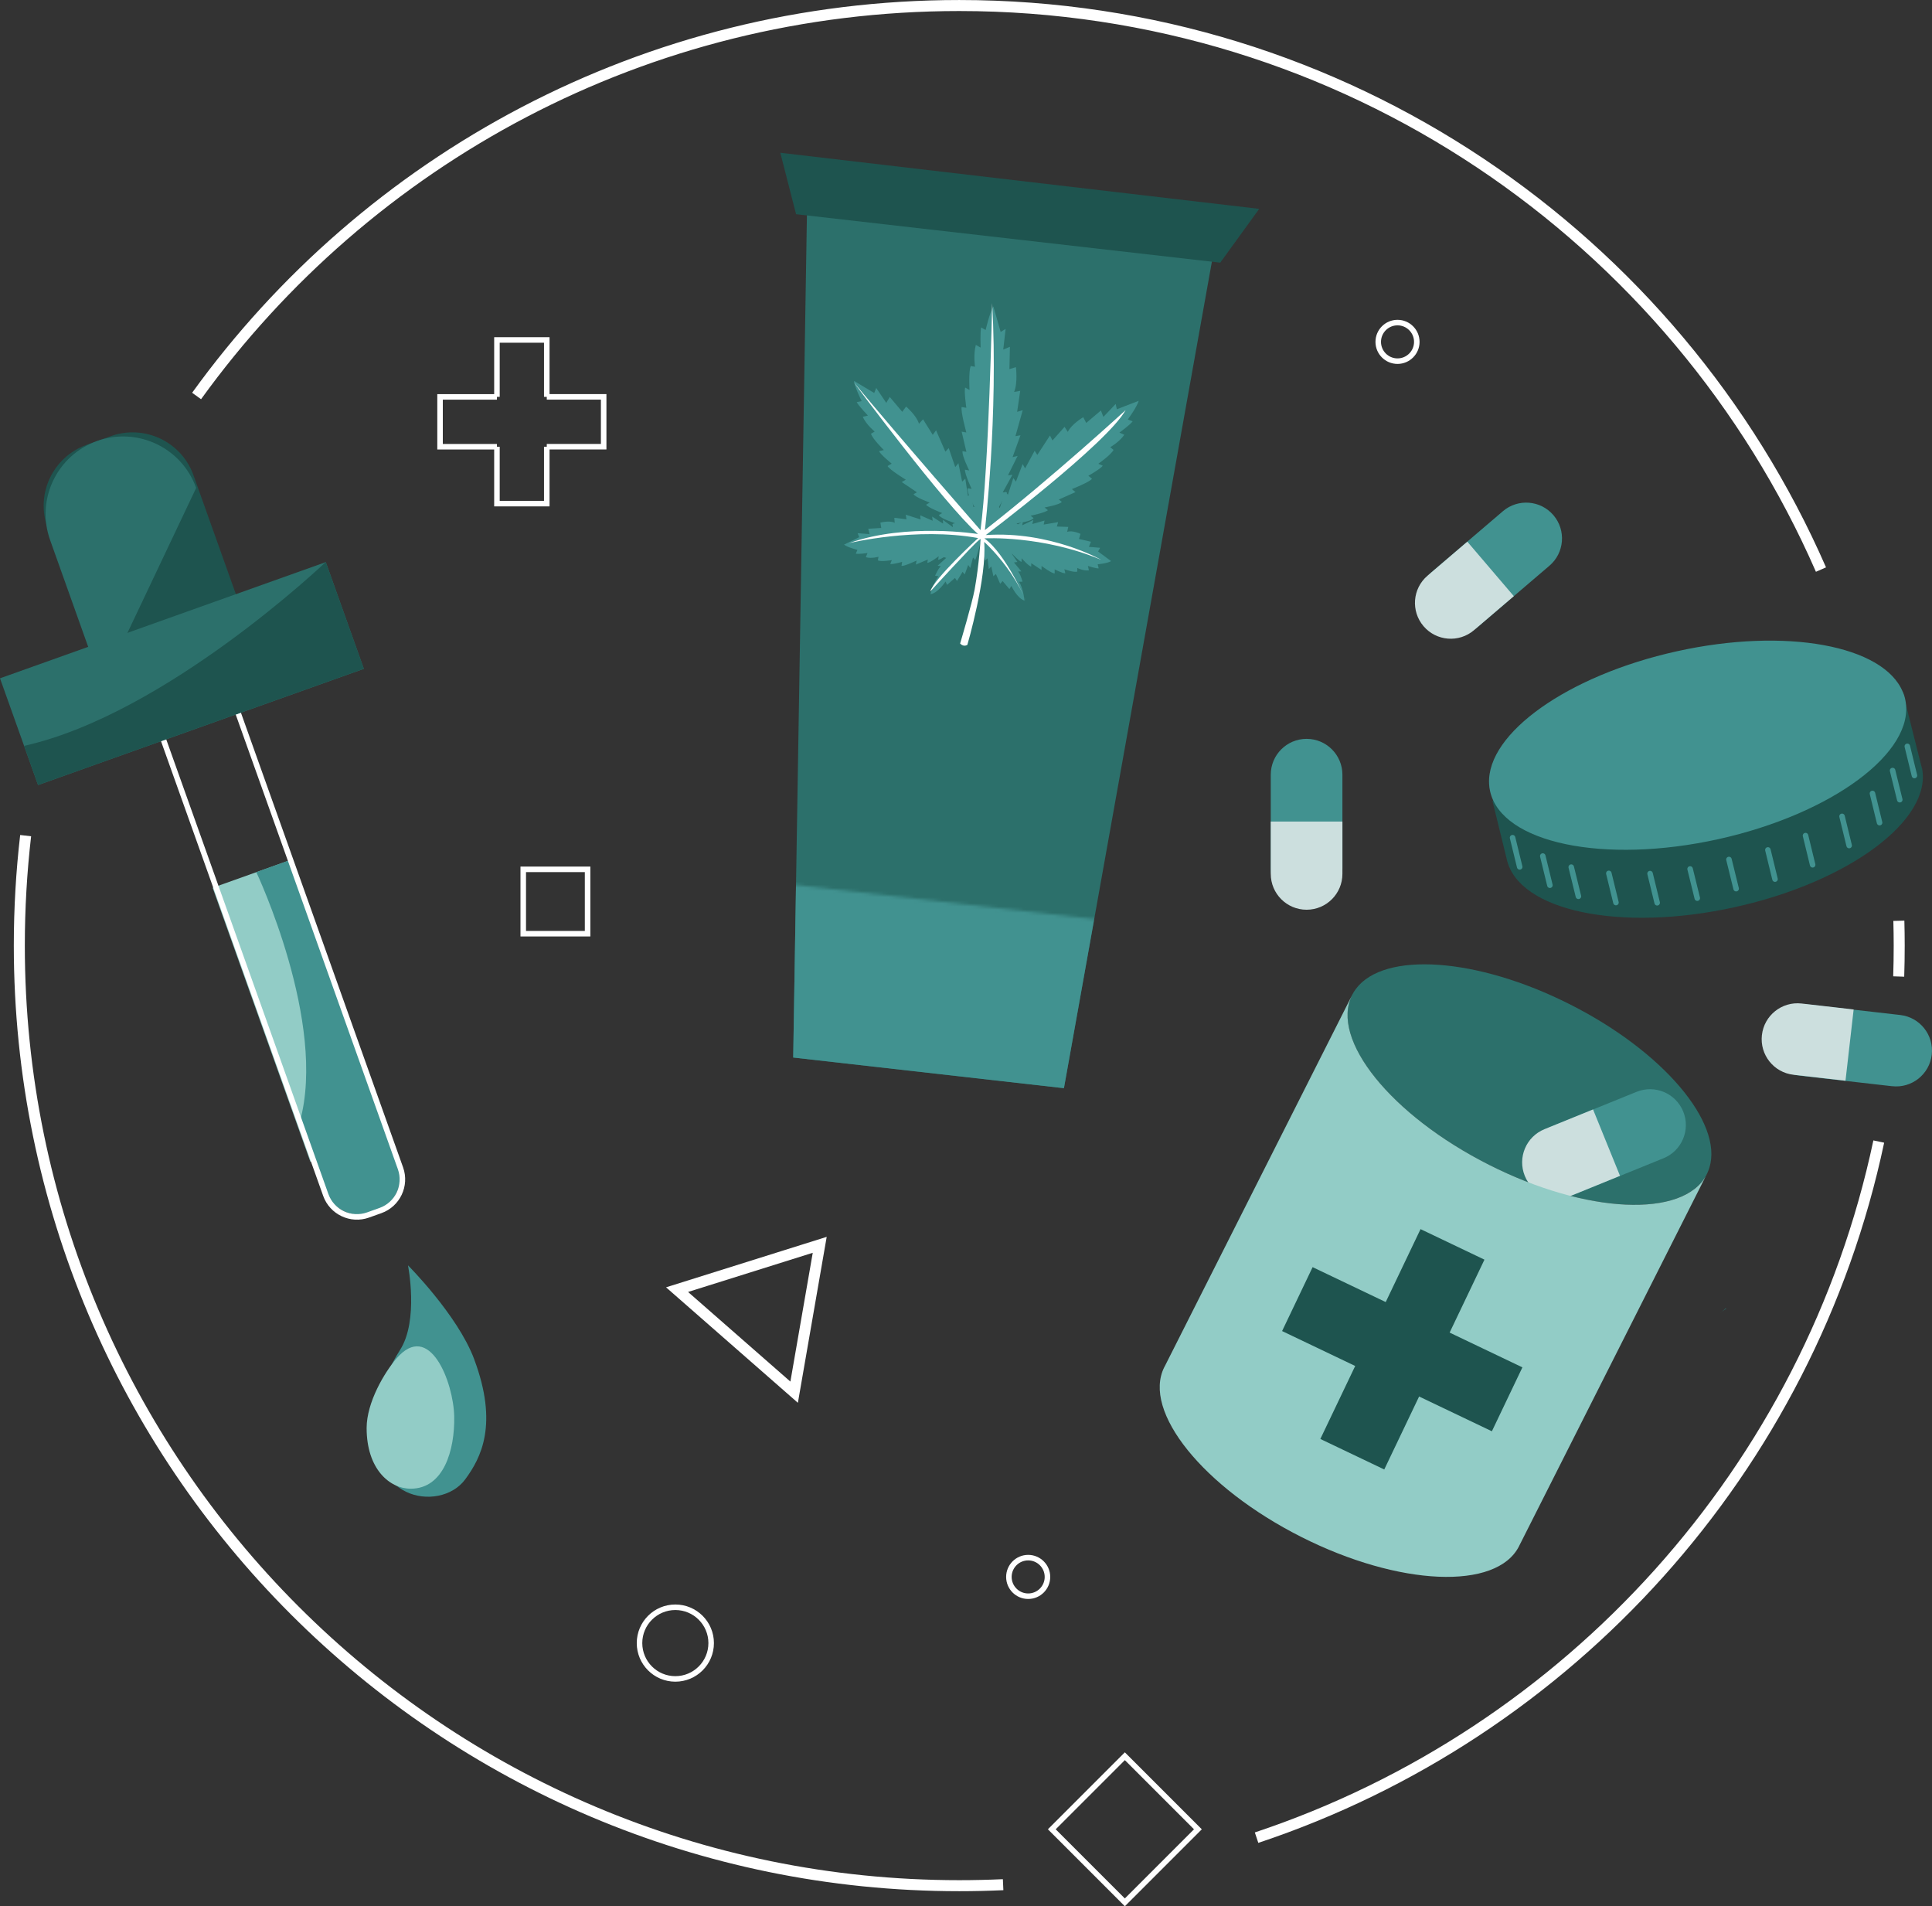 <?xml version="1.0" encoding="utf-8"?>
<svg xmlns="http://www.w3.org/2000/svg" xmlns:xlink="http://www.w3.org/1999/xlink" id="b" viewBox="0 0 619.13 610.79">
  <rect x="0" y="0" width="619.13" height="610.79" fill="#333333" stroke="none"/>
  <defs>
    <mask id="d" x="233.57" y="66.96" width="155.19" height="289.89" maskUnits="userSpaceOnUse">
      <g id="e">
        <path d="m362.39,295.85l-121.85-13.93-6.97,60.99,121.85,13.93,6.97-61Z" style="fill:#fff;"/>
      </g>
    </mask>
  </defs>
  <g id="c">
    <path d="m63,126.88C117.7,51.09,206.79,1.77,307.4,1.77c123.51,0,229.67,74.34,276.15,180.73" style="fill:none; stroke:#fff; stroke-miterlimit:10; stroke-width:3.53px;"/>
    <path d="m321.46,603.88c-4.66.21-9.35.32-14.06.32C141.05,604.2,6.19,469.33,6.19,302.98c0-11.92.69-23.67,2.03-35.23" style="fill:none; stroke:#fff; stroke-miterlimit:10; stroke-width:3.53px;"/>
    <path d="m602.07,365.77c-22.24,104.91-99.09,189.63-199.39,223.04" style="fill:none; stroke:#fff; stroke-miterlimit:10; stroke-width:3.53px;"/>
    <path d="m608.51,295.03c.07,2.65.11,5.3.11,7.95,0,3.32-.05,6.62-.16,9.91" style="fill:none; stroke:#fff; stroke-miterlimit:10; stroke-width:3.53px;"/>
    <path d="m329.49,511.45c3.42,0,6.18-2.77,6.18-6.18s-2.77-6.18-6.18-6.18-6.18,2.77-6.18,6.18,2.77,6.18,6.18,6.18Z" style="fill:none; stroke:#fff; stroke-miterlimit:10; stroke-width:1.77px;"/>
    <path d="m447.85,115.72c3.41,0,6.18-2.77,6.18-6.18s-2.77-6.18-6.18-6.18-6.18,2.77-6.18,6.18,2.77,6.18,6.18,6.18Z" style="fill:none; stroke:#fff; stroke-miterlimit:10; stroke-width:1.77px;"/>
    <path d="m216.42,537.95c6.34,0,11.48-5.14,11.48-11.48s-5.14-11.48-11.48-11.48-11.48,5.14-11.48,11.48,5.14,11.48,11.48,11.48Z" style="fill:none; stroke:#fff; stroke-miterlimit:10; stroke-width:1.77px;"/>
    <path d="m167.68,299.17h20.62v-20.62h-20.62v20.62Z" style="fill:none; stroke:#fff; stroke-miterlimit:10; stroke-width:1.77px;"/>
    <path d="m254.49,446.08l8.2-47.22-45.72,14.36,37.52,32.86Z" style="fill:none; stroke:#fff; stroke-miterlimit:10; stroke-width:3.53px;"/>
    <path d="m340.95,348.67l-86.76-9.82,4.43-271.89,130.13,14.73-14.68,82.01-33.12,184.97Z" style="fill:#2c706b;"/>
    <path d="m315.85,105.77s1.27-5.55,2.49-7.58l2.33,8.18,1.59-.99-.76,6.62,2.14-.88-.16,7.15,2.08-.62s.65,5.05-.58,7.93l1.96-.35-.99,6.73,1.79-.53-2.33,8.32,1.61-.28-2.53,7.01,1.62-.41-3.09,6.22,1.43-.16-3.13,5.64,1.41-.04-3.13,5.64,1.03-.23-4.42,10.48-1.13-.21-3.89-11.13,1.09.19s-2.56-4.54-2.15-6.02l1.24.21s-2.24-4.77-2.14-6.17l1.36.25s-2.39-4.79-2.14-6.17l1.24.21-1.52-6.47,1.5.26s-1.87-6.82-1.5-8.16l1.5.26s-.76-5.26-.39-6.5l1.41.78s-.35-5.85.39-7.68l1.36.25s-.57-3.9.27-7l1.54.85s-.19-5.25.18-6.45l1.4.81.02.02Z" style="fill:#419290;"/>
    <path d="m361.45,134.37s2.88-3.94,3.46-5.94l-7.01,2.7-.37-1.7-3.94,4.15-.8-2.05-4.7,3.99-.95-1.85s-3.82,2.26-4.95,4.72l-1.04-1.62-3.87,4.36-.81-1.59-4.05,6.22-.86-1.32-3.06,5.65-.78-1.41-2.16,5.64-.83-1.15-1.73,5.35-.9-1.06-1.73,5.35-.51-.88-4.13,8.92.88.72,10-3.18-.85-.69s4.73-.58,5.46-1.68l-.95-.78s4.66-.94,5.53-1.77l-1.06-.87s4.77-.85,5.53-1.77l-.95-.78,5.34-2.38-1.17-.95s5.81-2.31,6.45-3.32l-1.17-.95s4.03-2.3,4.63-3.23l-1.45-.62s4.15-2.9,4.89-4.45l-1.06-.86s2.98-1.7,4.52-3.99l-1.57-.67s3.64-2.7,4.22-3.62l-1.47-.58-.03-.05Z" style="fill:#419290;"/>
    <path d="m276.13,128.52s-2.21-4.4-2.46-6.47l6.48,3.87.65-1.62,3.21,4.79,1.13-1.89,3.99,4.75,1.24-1.68s3.39,2.88,4.12,5.51l1.31-1.43,3.11,4.98,1.06-1.45,2.99,6.85,1.06-1.17,2.1,6.11,1.01-1.27,1.2,5.94,1.01-.99.85,5.6,1.06-.88.85,5.6.65-.79,2.63,9.54-.99.57-9.36-4.84.95-.55s-4.58-1.38-5.12-2.58l1.08-.62s-4.47-1.71-5.18-2.68l1.18-.69s-4.58-1.64-5.18-2.68l1.08-.62-4.88-3.27,1.31-.76s-5.35-3.27-5.83-4.38l1.31-.76s-3.6-2.95-4.05-3.99l1.54-.37s-3.64-3.57-4.12-5.23l1.18-.69s-2.68-2.19-3.82-4.72l1.66-.41s-3.16-3.3-3.59-4.29l1.54-.34h.02Z" style="fill:#419290;"/>
    <path d="m274.81,176.19s-3.18-.78-4.33-1.68l4.86-2.39-.51-1.27,3.83.3-.42-1.73,4.17-.25-.28-1.71s2.97-.8,4.59.07l-.12-1.62,3.89.48-.23-1.47,4.75,1.52-.11-1.33,3.99,1.75-.18-1.34,3.5,2.26-.04-1.2,3.16,2.32.04-1.18,3.16,2.31-.11-.85,5.94,3.15-.16.95-6.64,3.83.16-.92s-2.76,2.39-3.6,2.12l.18-1.04s-2.86,2.12-3.67,2.1l.2-1.15s-2.9,2.24-3.67,2.1l.18-1.04-3.83,1.61.21-1.27s-4.05,1.93-4.82,1.68l.21-1.27s-3.09.9-3.82.67l.51-1.22s-3.43.6-4.47.07l.19-1.15s-2.3.67-4.06.14l.55-1.33s-3.07.42-3.76.19l.53-1.22h.05Z" style="fill:#419290;"/>
    <path d="m351.83,180.8s3.06-.28,4.24-1.01l-4.17-3.09.65-1.18-3.6-.3.65-1.64-3.83-.88.49-1.64s-2.63-1.26-4.28-.64l.35-1.59-3.66-.12.42-1.41-4.63.78.28-1.29-3.94,1.11.35-1.29-3.57,1.7.21-1.18-3.27,1.82.12-1.17-3.27,1.82.21-.83-5.95,2.21v.97l5.64,4.79v-.94s2.19,2.77,3.02,2.65v-1.06s2.35,2.54,3.09,2.65v-1.17s2.35,2.65,3.09,2.65v-1.06l3.3,2.17v-1.29s3.46,2.53,4.21,2.39v-1.29s2.72,1.38,3.41,1.24l-.3-1.29s3.09,1.13,4.13.76v-1.17s2.01,1.02,3.73.76l-.32-1.4s2.77.9,3.45.76l-.32-1.29h.03Z" style="fill:#419290;"/>
    <path d="m314.58,172.64s-1.7,6.32-2.07,6.82l-.69-.83-.88,3.36-.67-.97-1.11,3.04-.69-.83-1.78,2.92-.67-.97-2.51,2.23-.51-1.08s-2.35,3.67-4.82,4.06c0,0,.99-3.9,2.58-5.74l-1.1-.19s1.2-2.7,1.89-3.02l-1.06-.19,2.74-2.49-1.06-.34,2.28-2.47-1.48-.37s4.33-3,11.2-3.6" style="fill:#419290;"/>
    <path d="m314.56,172.59s.79,6.5,1.1,7.03l.81-.73.41,3.46.79-.87.67,3.16.81-.73,1.36,3.14.79-.87,2.17,2.56.65-.99s1.82,3.96,4.2,4.7c0,0-.42-4.01-1.75-6.04l1.11-.04s-.81-2.85-1.45-3.25l1.08-.04-2.37-2.85,1.1-.18-1.92-2.77,1.52-.16s-3.87-3.59-10.6-5.14" style="fill:#419290;"/>
    <path d="m307.72,206.22s.99,1.17,2.28.41c0,0,6.33-21.7,5.39-33,0,0,8.53,7.46,13.5,19.04,0,0-6.57-15.26-13.44-20.17,0,0,18.37-1.08,37.38,6.84,0,0-16.38-9.28-36.92-7.9,0,0,38.81-29.26,44.8-40.03,0,0-22.95,21.11-45.09,38.43,0,0,4.33-36.71,2.33-72.73,0,0-1.06,53.09-3.74,72.75,0,0-25.62-29.26-40.69-47.47,0,0,28.83,38.85,39.89,48.72,0,0-22.88-3.67-41.25,2.9,0,0,21.36-5.19,41.3-1.61,0,0-14.34,13.21-15.34,17.12,0,0,14.03-15.39,15.65-16.5l.48-.33s-.46,8.09-1.91,16.15c-.8,4.42-4.66,17.35-4.66,17.35l.03.05Z" style="fill:#fff;"/>
    <g style="fill:none; mask:url(#d);">
      <path d="m340.95,348.67l-86.76-9.82,4.43-271.89,130.13,14.73-14.68,82.01-33.12,184.97Z" style="fill:#419290;"/>
    </g>
    <path d="m391.04,84.16l-135.93-15.53-5.05-19.68,153.47,17.97-12.49,17.24Z" style="fill:#1e544f;"/>
    <path d="m92.09,275.91l-23.94,8.54,31.32,87.81,23.95-8.54-31.32-87.81Z" style="fill:#92ccc6;"/>
    <path d="m82.13,279.43s22.84,48.27,13.94,80.05l7.63,21.38c2.37,6.61,9.63,10.07,16.25,7.7,6.61-2.37,10.07-9.63,7.7-16.25l-34.52-96.8-10.97,3.92h-.04Z" style="fill:#419290;"/>
    <path d="m52.07,236.2l23.95-8.54,52.32,146.68c1.96,5.51-.92,11.58-6.42,13.54l-3.98,1.42c-5.51,1.96-11.58-.92-13.54-6.42l-52.32-146.68Z" style="fill:none; stroke:#fff; stroke-miterlimit:10; stroke-width:1.77px;"/>
    <path d="m27.76,142.51l7.77-2.77c10.77-3.84,22.64,1.77,26.48,12.56l18.08,50.69-46.81,16.7-18.08-50.68c-3.84-10.77,1.77-22.64,12.56-26.48Z" style="fill:#1e544f;"/>
    <path d="m62.86,156.35c-4.61-12.93-18.83-19.66-31.75-15.05-12.93,4.61-19.66,18.83-15.05,31.75l16.69,46.8,30.1-63.49Z" style="fill:#2c706b;"/>
    <path d="m104.4,180.11L0,217.34l12.2,34.2,104.4-37.24-12.2-34.2Z" style="fill:#2c706b;"/>
    <path d="m12.21,251.52l104.39-37.24-12.21-34.2s-51.15,48.78-96.67,58.9l4.47,12.54h.02Z" style="fill:#1e544f;"/>
    <path d="m479.85,315.44c-.69.32-1.36.71-2,1.15l1.87-1.32.12.18Z" style="fill:#2c706b;"/>
    <path d="m547.81,374.07c-.18.6-.39,1.18-.65,1.75l-.32.64c-7.4,13.94-38.48,12.52-69.68-3.23-31.39-15.85-51.04-40.21-43.87-54.41.35-.69.76-1.36,1.22-1.96,9.01-12.08,38.74-10.14,68.6,4.95,29.87,15.07,49.08,37.88,44.7,52.28Z" style="fill:#2c706b;"/>
    <path d="m533.09,371.12c5.88-2.39,8.7-9.08,6.32-14.96-2.39-5.88-9.09-8.7-14.96-6.32l-27.83,11.3c-5.88,2.39-8.7,9.09-6.32,14.96,2.39,5.88,9.09,8.7,14.96,6.32l27.83-11.3Z" style="fill:#419290;"/>
    <path d="m519.14,376.76l-15.55,6.33c-5.88,2.38-12.58-.44-14.96-6.33-2.38-5.88.44-12.58,6.33-14.96l15.55-6.32,8.64,21.27v.02Z" style="fill:#ccdfde;"/>
    <path d="m546.84,376.46l-59.94,118.74s-.07.16-.11.23c-7.17,14.19-38.44,12.86-69.82-2.99-31.38-15.85-51.02-40.21-43.85-54.41.04-.07.07-.16.12-.21l60.07-119c-7.17,14.19,12.47,38.55,43.87,54.41,31.2,15.76,62.29,17.15,69.68,3.23h-.02Z" style="fill:#92ccc6;"/>
    <path d="m553.18,419.3l-1.54,1.08c.51-.37.97-.8,1.41-1.24l.12.16Z" style="fill:#2c706b;"/>
    <path d="m551.64,420.38c-.11.09-.21.18-.34.25-.07.05-.16.11-.25.16l.58-.41Z" style="fill:#2c706b;"/>
    <path d="m478.09,458.6l9.78-20.48-67.23-32.11-9.78,20.48,67.23,32.11Z" style="fill:#1e544f;"/>
    <path d="m423.11,461.06l20.49,9.78,32.11-67.23-20.48-9.78-32.11,67.23Z" style="fill:#1e544f;"/>
    <path d="m615.93,246.13c3.3,16.55-23.39,36.45-59.92,44.52-36.71,8.14-69.48,1.25-73.16-15.37l-4.58-18.69,11.36-5.07,1.29,3.94c10.3-10.48,29.13-20,51.76-25,23.96-5.3,46.2-4.22,59.8,1.79l-.87-4.28,8.92-3.14,5.05,20.07.32,1.24h.02Z" style="fill:#1e544f;"/>
    <path d="m609.8,221.72c.27.6.48,1.24.64,1.89l.16.74c3.3,16.55-23.39,36.43-59.91,44.52-36.73,8.13-69.5,1.26-73.18-15.37-.18-.81-.3-1.62-.32-2.46-.72-16.11,25.23-34.63,60.17-42.36,34.95-7.74,66.3-1.87,72.42,13.04h.02Z" style="fill:#419290;"/>
    <path d="m611.22,239.14l2.28,9.35" style="fill:none; stroke:#419290; stroke-linecap:round; stroke-linejoin:round; stroke-width:1.77px;"/>
    <path d="m606.5,246.89l2.3,9.35" style="fill:none; stroke:#419290; stroke-linecap:round; stroke-linejoin:round; stroke-width:1.77px;"/>
    <path d="m600.05,254.24l2.28,9.35" style="fill:none; stroke:#419290; stroke-linecap:round; stroke-linejoin:round; stroke-width:1.77px;"/>
    <path d="m590.3,261.57l2.28,9.35" style="fill:none; stroke:#419290; stroke-linecap:round; stroke-linejoin:round; stroke-width:1.77px;"/>
    <path d="m578.6,267.74l2.28,9.35" style="fill:none; stroke:#419290; stroke-linecap:round; stroke-linejoin:round; stroke-width:1.77px;"/>
    <path d="m566.54,272.33l2.28,9.35" style="fill:none; stroke:#419290; stroke-linecap:round; stroke-linejoin:round; stroke-width:1.77px;"/>
    <path d="m554.06,275.39l2.3,9.35" style="fill:none; stroke:#419290; stroke-linecap:round; stroke-linejoin:round; stroke-width:1.77px;"/>
    <path d="m484.72,268.41l2.28,9.35" style="fill:none; stroke:#419290; stroke-linecap:round; stroke-linejoin:round; stroke-width:1.77px;"/>
    <path d="m494.4,274.29l2.28,9.35" style="fill:none; stroke:#419290; stroke-linecap:round; stroke-linejoin:round; stroke-width:1.77px;"/>
    <path d="m503.52,277.84l2.3,9.35" style="fill:none; stroke:#419290; stroke-linecap:round; stroke-linejoin:round; stroke-width:1.77px;"/>
    <path d="m515.57,279.84l2.28,9.35" style="fill:none; stroke:#419290; stroke-linecap:round; stroke-linejoin:round; stroke-width:1.77px;"/>
    <path d="m528.78,279.91l2.28,9.35" style="fill:none; stroke:#419290; stroke-linecap:round; stroke-linejoin:round; stroke-width:1.77px;"/>
    <path d="m541.61,278.43l2.3,9.35" style="fill:none; stroke:#419290; stroke-linecap:round; stroke-linejoin:round; stroke-width:1.77px;"/>
    <path d="m430.19,248.22c0-6.34-5.14-11.48-11.48-11.48s-11.48,5.14-11.48,11.48v30.03c0,6.34,5.14,11.48,11.48,11.48s11.48-5.14,11.48-11.48v-30.03Z" style="fill:#419290;"/>
    <path d="m430.19,263.23v16.78c0,6.34-5.14,11.48-11.48,11.48s-11.48-5.14-11.48-11.48v-16.78h22.97Z" style="fill:#ccdfde;"/>
    <path d="m496.54,181.26c4.82-4.12,5.39-11.37,1.27-16.19-4.12-4.82-11.37-5.39-16.19-1.27l-22.84,19.51c-4.82,4.12-5.39,11.37-1.27,16.19,4.12,4.82,11.37,5.39,16.19,1.27l22.84-19.51Z" style="fill:#419290;"/>
    <path d="m485.13,191.01l-12.76,10.9c-4.82,4.12-12.07,3.55-16.18-1.27-4.12-4.82-3.55-12.07,1.27-16.18l12.76-10.9,14.91,17.47v-.02Z" style="fill:#ccdfde;"/>
    <path d="m606.34,348.03c6.3.72,11.99-3.8,12.71-10.1.72-6.3-3.8-11.99-10.1-12.71l-29.84-3.41c-6.3-.72-11.99,3.8-12.71,10.11s3.8,11.99,10.1,12.71l29.84,3.41Z" style="fill:#419290;"/>
    <path d="m591.41,346.28l-16.68-1.91c-6.31-.72-10.83-6.41-10.11-12.72s6.41-10.83,12.72-10.11l16.68,1.91-2.61,22.82Z" style="fill:#ccdfde;"/>
    <path d="m175.22,127.16h18.23v15.97h-18.23" style="fill:none; stroke:#fff; stroke-miterlimit:10; stroke-width:1.77px;"/>
    <path d="m159.25,143.14h-18.23v-15.97h18.23" style="fill:none; stroke:#fff; stroke-miterlimit:10; stroke-width:1.77px;"/>
    <path d="m159.25,127.16v-18.23h15.97v18.23" style="fill:none; stroke:#fff; stroke-miterlimit:10; stroke-width:1.77px;"/>
    <path d="m175.22,143.14v18.23h-15.97v-18.23" style="fill:none; stroke:#fff; stroke-miterlimit:10; stroke-width:1.77px;"/>
    <path d="m383.88,586.13l-23.41-23.41-23.41,23.41,23.41,23.41,23.41-23.41Z" style="fill:none; stroke:#fff; stroke-miterlimit:10; stroke-width:1.77px;"/>
    <path d="m151.94,435.48c7.84,20.92,2.21,31.66-2.86,38.53-4.15,5.62-12.63,7.05-18.92,3.99-6.29-3.06-10.3-9.8-11.15-16.75-.85-6.94,1.34-14.31,4.66-20.48,1.54-2.86,2.76-5.48,4.51-8.2,6.1-9.47,2.56-27.14,2.56-27.14,0,0,15.9,15.9,21.2,30.03Z" style="fill:#419290;"/>
    <path d="m145.56,453.91c.19,10.72-3.34,23.09-13.94,23.09-6.84,0-14.13-6.38-14.13-19.43,0-8.27,5.76-17.86,9.5-22.22,10.69-12.51,18.37,7.63,18.57,18.57Z" style="fill:#92ccc6;"/>
  </g>
</svg>